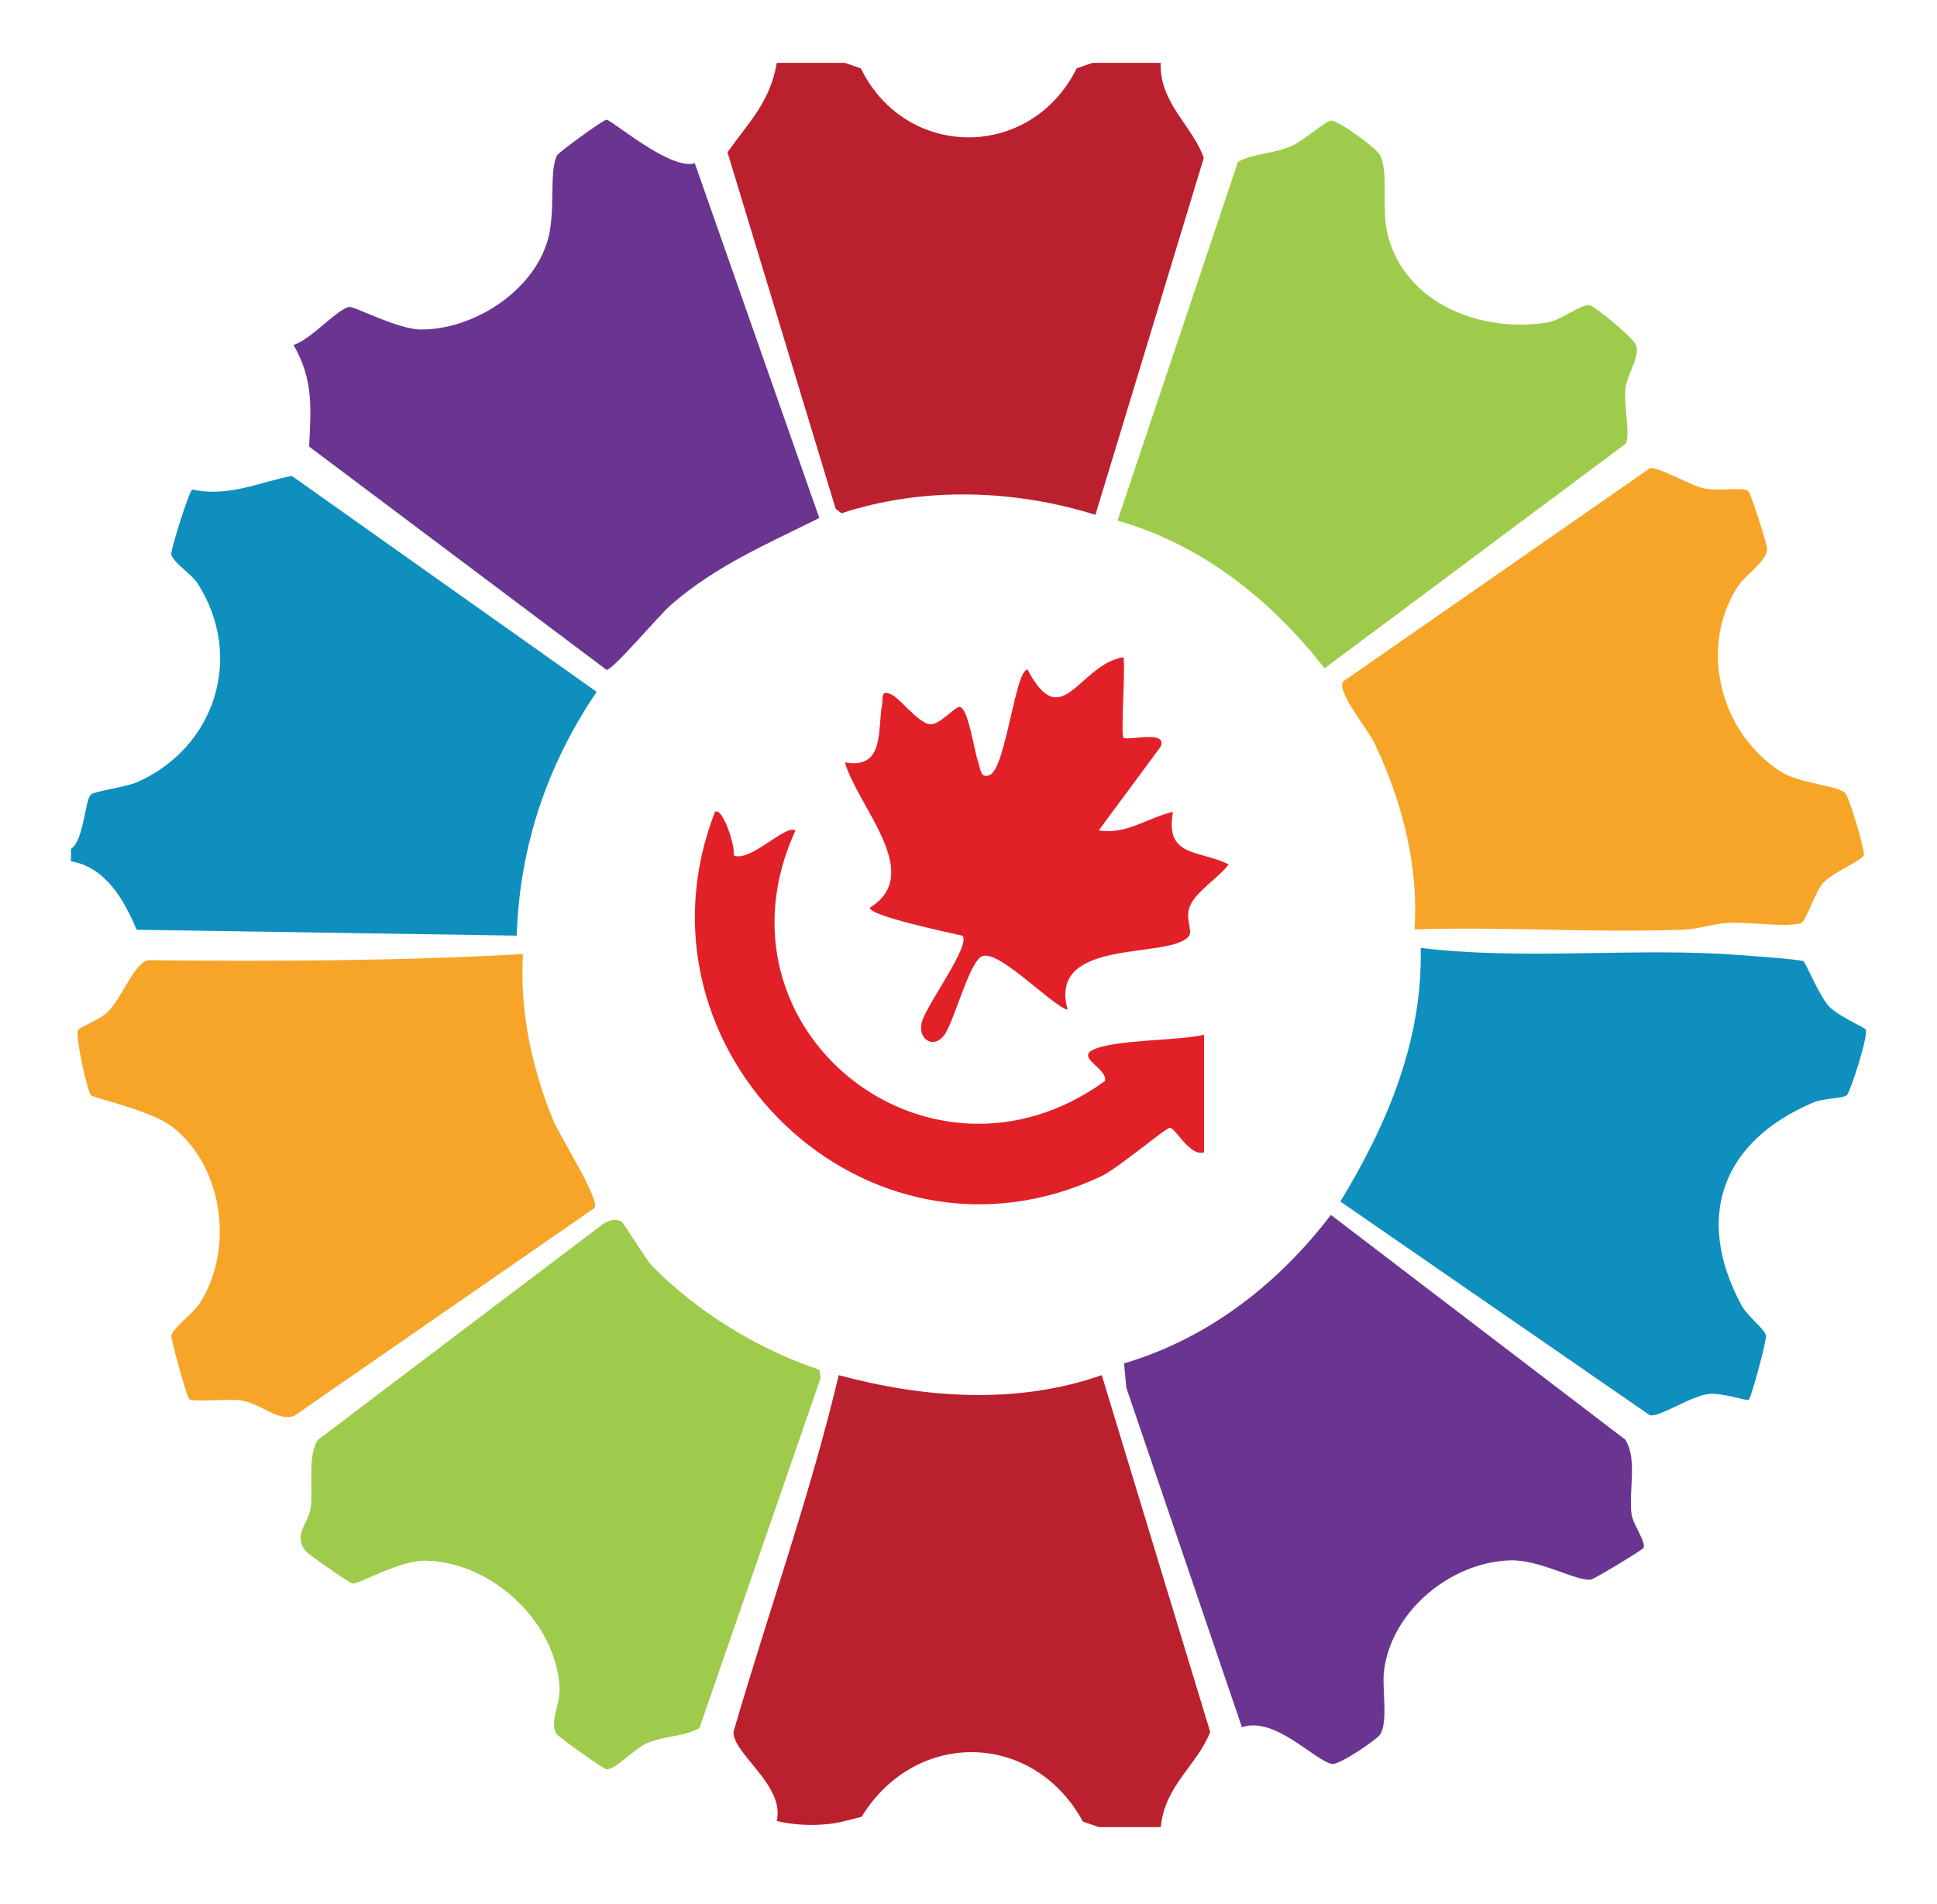 <svg xmlns="http://www.w3.org/2000/svg" id="Layer_1" data-name="Layer 1" viewBox="0 0 289.93 285.01"><defs><style> .cls-1 { fill: #bb202e; } .cls-2 { fill: #6a3590; } .cls-3 { fill: #f7a528; } .cls-4 { fill: #9fcb4c; } .cls-5 { fill: #0e8fbd; } .cls-6 { fill: #e12028; } </style></defs><path class="cls-1" d="M126.46,9.41l2.38.82c6.79,13.8,25.49,13.76,32.32,0l2.37-.82h10.19c-.18,6.04,4.81,9.46,6.46,14.23l-16.22,53.44c-12.15-3.82-25.88-4.24-38.01-.23l-.87-.68-16.19-53.37c3.19-4.51,6.41-7.55,7.37-13.39,0,0,10.19,0,10.19,0Z"></path><path class="cls-1" d="M116.27,272.61c1.23-5.35-6.61-10.06-6.48-13.33,5.18-17.8,11.49-35.43,15.75-53.4,12.76,3.46,26.71,4.45,39.37,0l16.23,53.42c-1.94,5.01-6.77,7.92-7.4,14.25h-9.27l-2.37-.83c-7.44-13.6-25.08-13.87-33.14-.71l-2.49.62c-2.92.81-7.18.76-10.19,0h0Z"></path><path class="cls-5" d="M10.62,127.11c1.98-1.37,2.03-7.19,2.98-8.14.54-.54,5.27-1.13,6.94-1.87,11.7-5.19,16.06-18.83,9.02-29.78-.93-1.44-3.68-3.1-3.93-4.36-.1-.52,2.67-9.53,3.16-9.67,5.4,1.19,10.18-1.15,14.89-2.04l45.63,32.33c-7.43,10.94-11.54,23.17-11.97,36.5l-56.88-.88c-1.84-4.36-4.62-9.38-9.84-10.25v-1.85h0Z"></path><path class="cls-4" d="M167.27,77.94l18.03-53.71c2.48-1.33,5.15-1.17,7.89-2.31,1.71-.7,5.26-3.83,6.03-3.87,1.02-.06,6.87,4.11,7.4,5.27,1.25,2.75.09,7.94,1.1,11.87,2.68,10.37,14.04,14.68,23.87,13.09,2.19-.35,5.06-2.84,6.4-2.57.74.15,6.69,5.03,6.95,6.06.44,1.8-1.39,4.3-1.64,6.37-.29,2.39.78,7.15.02,8.3l-45.06,33.62c-7.97-10.23-18.37-18.53-31-22.12h0Z"></path><path class="cls-3" d="M78.28,142.85c-.51,8.44,1.3,16.94,4.46,24.73,1.05,2.58,7.09,11.96,6.25,13.27l-44.99,31.15c-2.6.81-4.8-1.85-7.96-2.34-1.78-.27-7.17.29-7.71-.18-.37-.32-2.78-9.03-2.69-9.51.22-1.13,3.29-3.31,4.3-4.91,5.11-8.04,3.48-20.31-4.02-26.26-3.24-2.57-11.84-4.36-12.32-4.83s-2.42-8.95-1.9-9.83c.19-.31,3.33-1.54,4.38-2.58,2.22-2.19,3.98-7.38,6.1-7.8,18.75.17,37.47.13,56.09-.92h.02Z"></path><path class="cls-4" d="M92.98,182.84c.36.21,3.63,5.68,4.75,6.82,6.73,6.82,15.81,12.38,24.9,15.41l.2,1.25-18.14,52.4c-2.46,1.38-5.2,1.09-7.91,2.29-1.86.82-4.65,3.96-6.01,3.88-.45-.03-7.2-4.88-7.45-5.26-1.14-1.81.55-4.49.44-6.81-.43-9.92-10.08-18.91-19.92-19.16-4.11-.1-9.89,3.48-11.07,3.42-.43-.03-6.52-4.31-6.95-4.8-2.13-2.49.44-4.19.7-6.67.32-3.04-.46-7.93,1.08-10.05l42.72-32.35c.77-.47,1.81-.83,2.64-.35v-.02Z"></path><path class="cls-5" d="M269.96,143.94c.33.2,2.36,5.24,3.86,6.79,1.33,1.38,5.27,3.12,5.43,3.4.47.81-2.31,9.47-2.85,9.86-.68.49-3.47.43-4.96,1.06-13.57,5.75-17.93,17.04-10.79,30.35.9,1.67,3.48,3.55,3.68,4.57.13.64-2.2,9.32-2.59,9.62-.24.18-3.94-1.07-5.88-.9-2.71.24-7.55,3.59-8.92,3.19l-46.31-31.99c7.04-11.62,12.33-24.09,12.02-37.97,14.92,1.8,30.05.09,44.99.89,1.8.09,11.81.79,12.33,1.11v.02Z"></path><path class="cls-2" d="M104,24.45l18.63,53.1c-7.81,3.9-15.42,7.13-22.13,12.94-1.94,1.68-8.71,9.8-9.71,9.8l-44.52-33.43c.26-5.68.69-10-2.34-15.22,2.52-.73,6.49-5.32,8.33-5.69.71-.14,7.31,3.37,10.71,3.38,7.91.04,16.86-5.71,19.04-13.47,1.18-4.16.15-10.12,1.34-12.56.26-.52,6.97-5.38,7.43-5.38.75,0,9.54,7.63,13.21,6.52h0Z"></path><path class="cls-3" d="M261.65,73.48c.39.24,2.89,8.11,2.86,8.72-.1,1.94-3.25,3.8-4.44,5.66-5.84,9.17-2.59,21.79,6.39,27.61,2.97,1.92,8.5,2.07,9.71,3.26.7.7,3.05,8.91,2.81,9.32-.58.98-4.69,2.57-6.09,4.13-1.28,1.44-2.56,5.88-3.39,6.07-2.58.62-7.85-.28-11-.07-2.19.14-4.23.92-6.41,1-13.41.51-26.95-.46-40.36-.04.63-9.64-1.89-19.21-5.98-27.85-.98-2.07-5.62-7.61-4.75-9.23l45.95-31.95c1.13-.33,5.93,2.52,8.1,3.01,1.92.44,5.75-.2,6.61.34h0Z"></path><path class="cls-2" d="M245.98,231.76c-.26.38-7.41,4.69-7.88,4.74-2.24.22-7.62-3.01-12.01-2.89-8.89.24-17.73,7.51-18.91,16.38-.38,2.82.64,7.5-.56,9.64-.4.72-6.12,4.65-7.25,4.46-2.53-.44-8.54-7.2-13.48-5.5l-17.3-50.82-.34-3.65c12.61-3.74,23.05-11.87,30.96-22.23l44.09,33.67c1.81,2.98.46,7.6.91,11.14.19,1.5,2.29,4.33,1.77,5.08h0Z"></path><path class="cls-6" d="M168.16,98.38c.32,1.85-.43,11.62,0,12.05.56.56,6.66-1.24,5.56,1.37l-9.26,12.52c4.11.7,7.34-1.92,11.11-2.77-1.25,6.89,3.95,5.65,8.34,7.87-1.48,1.96-4.97,4.11-5.83,6.31-.7,1.76.44,3.62-.1,4.38-2.64,3.64-21.3.04-18.17,11.09-2.71-.88-10.65-9.45-12.98-7.95-1.8,1.16-3.88,9.1-5.3,11.42-1.57,2.57-4.24,1.08-3.55-1.65.64-2.51,7.36-11.47,6.09-12.93-2.07-.47-13.89-2.96-13.88-4.18,8.22-5.1-1.71-14.94-3.73-21.77,6.03,1.07,4.85-4.87,5.59-8.79.16-.82-.32-2.12,1.34-1.4,1.26.55,3.99,4.22,5.74,4.48,1.45.21,3.81-2.63,4.48-2.6,1.33.06,2.21,6.71,2.82,8.3.29.75.29,2.66,1.8,1.85,2.34-1.24,3.76-15.81,5.58-15.73,5.16,9.86,7.64-.78,14.36-1.86h0Z"></path><path class="cls-6" d="M180.21,172.52c-2.1.69-4.27-3.68-5.1-3.67-.63,0-7.75,6.06-10.31,7.27-35.19,16.53-71.61-18.84-57.79-54.56,1.12-.88,3.15,5.31,2.78,6.49,2.4,1.19,7.93-4.79,9.26-3.7-13.59,29.77,20.01,56.58,46.34,37.49.44-1.81-4.2-3.42-1.87-4.62,3.13-1.61,12.71-1.37,16.7-2.3v17.61h0Z"></path></svg>